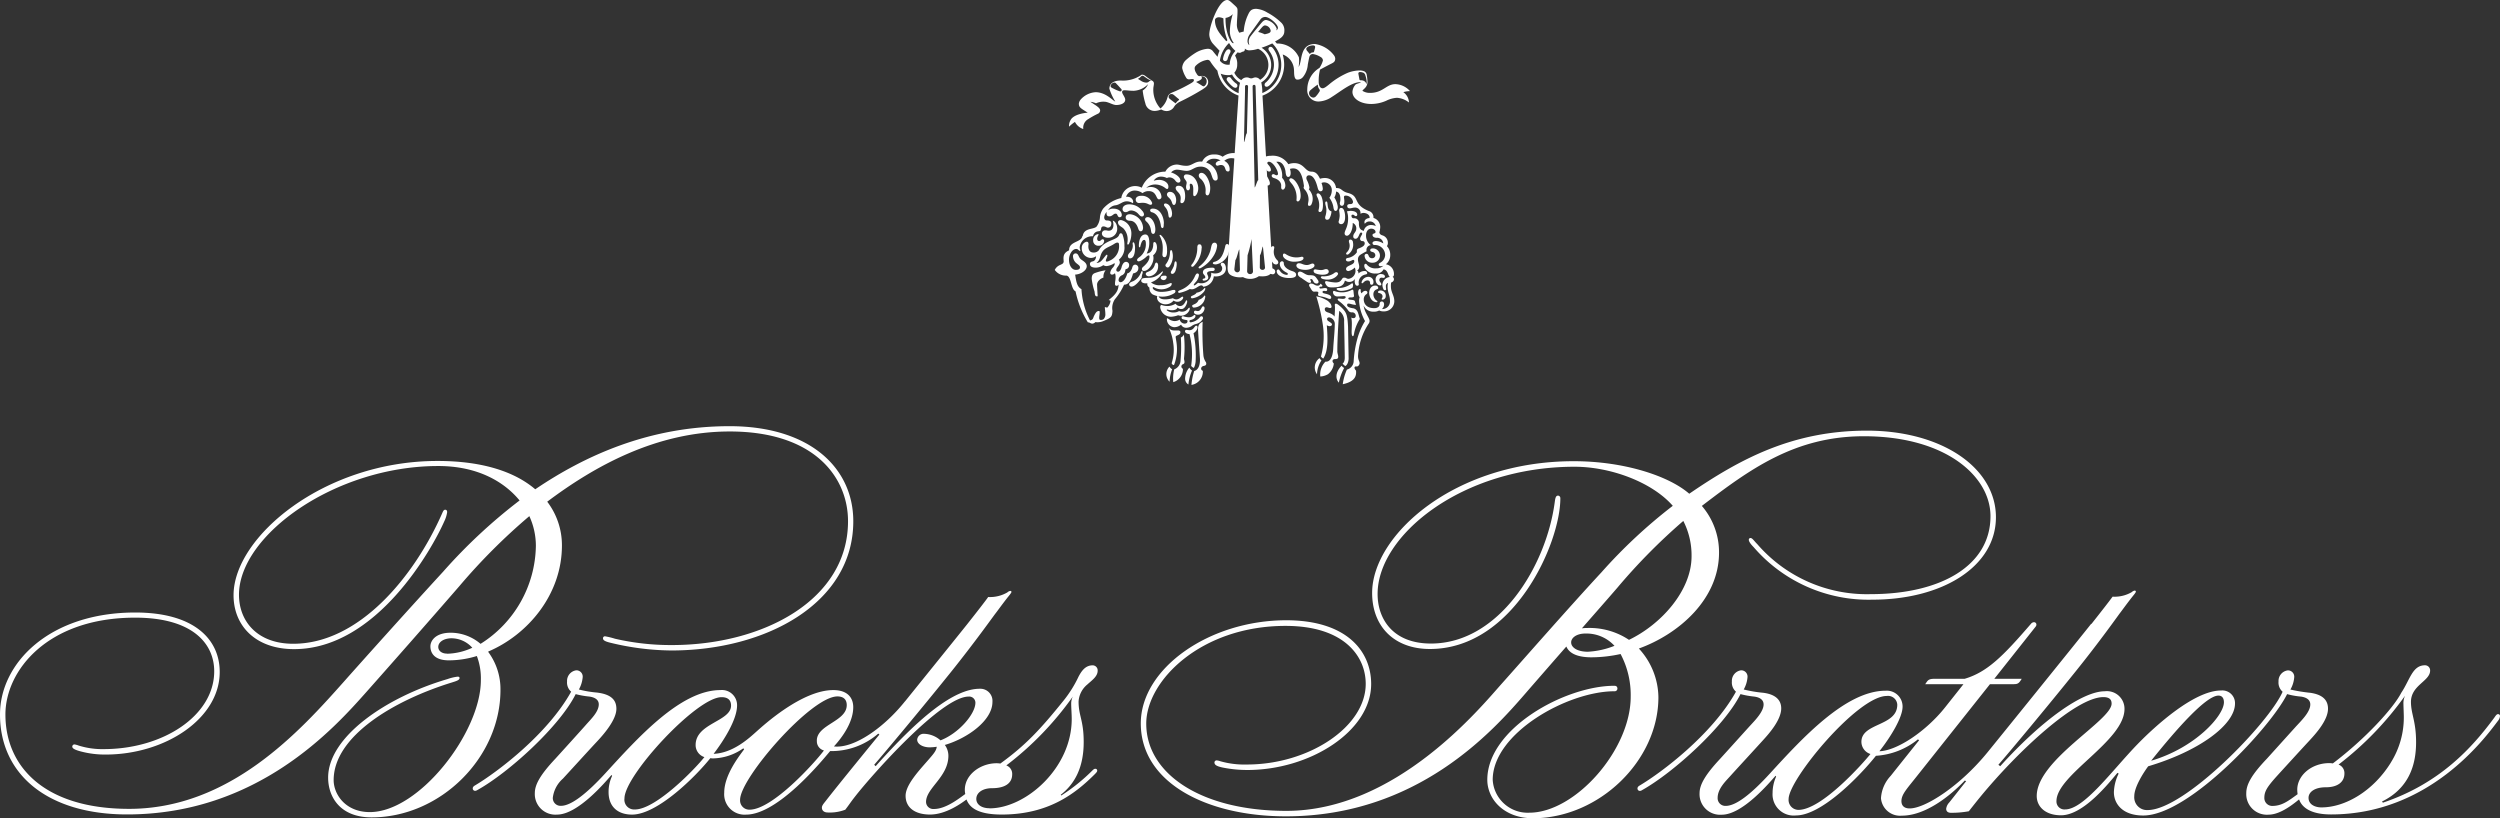 <svg id="メンズ_MEN___Brooks_Brothers_Japan_ブルックス_ブラザーズ_ジャパン_-10" data-name="メンズ (MEN) _ Brooks Brothers Japan (ブルックス ブラザーズ ジャパン)-10" xmlns="http://www.w3.org/2000/svg" width="379.561" height="124.229" viewBox="0 0 379.561 124.229">
  <rect x="0" y="0" width="379.561" height="124.229" fill="#333333" stroke="none"/>
  <path id="パス_9" data-name="パス 9" d="M123.779,5.2a5.076,5.076,0,0,0-1-.357c.5-.6.756-.992,1.049-.992a.956.956,0,0,1,.857.8C124.681,4.954,124.467,5.044,123.779,5.2Zm6.731,8.887a.612.612,0,0,1,.226-.413,9.578,9.578,0,0,1,1.116-.847,1.011,1.011,0,0,0,.135.58c.034.067.159.2.159.3a.377.377,0,0,1-.1.256,3.95,3.95,0,0,1-.507.669.539.539,0,0,1-.383.178.681.681,0,0,1-.643-.736m7.713-3.145a1.175,1.175,0,0,1,.407.067.525.525,0,0,1,.416.413,3.829,3.829,0,0,1,.216,1.026.943.943,0,0,1-.057.368c.022-.134-.159-.624-.835-.624-.057,0-.191.011-.214-.134-.035-.212-.147-.747-.159-.881A.21.21,0,0,1,138.223,10.931ZM130.634,8.2c-.079-.078-.383-.446-.45-.524a.441.441,0,0,1-.091-.268c0-.279.542-.524,1.026-.524.248,0,.316.134.316.245a.874.874,0,0,1-.033.2c-.034.134-.079.323-.114.435-.045.156-.1.19-.2.19a.483.483,0,0,0-.452.256M109.976,14.4c.136.111.53.457.676.569.057.045.124.089.124.167,0,.056-.067.078-.09.1a1.913,1.913,0,0,0-.428.457c-.2-.145-.768-.58-.9-.7a.4.4,0,0,1-.169-.323.424.424,0,0,1,.44-.4.478.478,0,0,1,.338.134M121.432,6.85a.837.837,0,0,1-.259-.7,1.729,1.729,0,0,1,.338-.948c.519-.736,1.422-1.985,1.578-2.2a.9.9,0,0,1,.778-.435c.654,0,1.917,1.126,1.917,1.639,0,.2-.09.3-.293.4a.374.374,0,0,0,.1-.29A2.121,2.121,0,0,0,124,3.025c-.328,0-.531.223-.825.569-.122.145-1.318,1.595-1.509,1.862a1.4,1.4,0,0,0-.316.825,2.142,2.142,0,0,0,.09.524c0,.011-.012.033-.022.033m-2.481-4.728a9.613,9.613,0,0,0-.452,2.71,3.105,3.105,0,0,0,.576,1.673c0,.056-.057.056-.091.056-.224,0-1.183-1.338-1.139-3.836a1.889,1.889,0,0,0,1.116-.6m-17.14,11.753a6.472,6.472,0,0,1-1.037-.446c-.214-.1-.395-.178-.395-.39a.674.674,0,0,1,.564-.5c.226,0,.3.167.44.3s.541.6.6.647a.436.436,0,0,1,.09.156.221.221,0,0,1-.248.234m12.427-2.3a.763.763,0,0,1,.721.814.865.865,0,0,1-.328.658.175.175,0,0,1-.147.056.631.631,0,0,1-.3-.145c-.259-.167-.721-.446-.835-.513.271-.123.88-.312.88-.624a.261.261,0,0,0-.147-.234h.159m-9.067-.089a.517.517,0,0,1,.338.145c.147.1.43.3.564.379a2.161,2.161,0,0,0,.507.2.587.587,0,0,0-.383.156.573.573,0,0,1-.405.167,1.611,1.611,0,0,1-.847-.3c-.122-.078-.338-.212-.438-.279.428-.178.473-.457.664-.457M123.44,40.96a.374.374,0,0,1-.407-.379l.024-1.829c.236-.323.338-1.293.45-1.327l.316,3.145A.346.346,0,0,1,123.44,40.96Zm15.19-27.219c.135-.234.754-.5.754-1.338a6.512,6.512,0,0,0-.112-1,.7.7,0,0,0-.417-.6,1.912,1.912,0,0,0-.766-.112,5.334,5.334,0,0,0-1.658.335,11.614,11.614,0,0,0-2.9,1.8c-.293.234-.688.569-.947.569-.474,0-.609-.546-.609-1.026a6.909,6.909,0,0,1,.2-1.806s.98-.535,1.78-.937c.305-.156.531-.3.531-.736A.92.92,0,0,0,134.3,8.4a4.442,4.442,0,0,0-2.886-1.728c-2.4,0-1.894,2.687-2.491,3.479a4.881,4.881,0,0,0,.045-1.45,3.562,3.562,0,0,0-3.35-2.1c-.1-.123-.2-.234-.271-.312.666-.368,1.411-.736,1.411-1.55a1.615,1.615,0,0,0-.417-1.26A9.329,9.329,0,0,0,124.174,1.9a3.773,3.773,0,0,0-1.68-.569c-.9,0-1.049.479-1.387,1.215a7.477,7.477,0,0,0-.519,2.241,5.975,5.975,0,0,0-.666.178,2.2,2.2,0,0,1-.361-1.427c0-.491.091-1.171.091-1.818,0-.5,0-.524-.542-1.015-.519-.468-.745-.714-1.026-.714-1.342,0-2.786,4.159-2.717,5.33a2.313,2.313,0,0,0,.676,1.438c.067.089.587.613.88.948a3.98,3.98,0,0,0-.305.914c-.055-.067-.248-.29-.654-.792a.978.978,0,0,0-.935-.424A4.3,4.3,0,0,0,113.3,8a11.142,11.142,0,0,0-1.465,1.093,1.727,1.727,0,0,0-.587,1.227,4.621,4.621,0,0,0,.587,1.438.479.479,0,0,0,.473.279c.147,0,.305-.045.474-.045.135,0,.248.033.248.167,0,.178-.136.3-.554.535a22.656,22.656,0,0,1-2.255,1.137c-.519.223-1.037.357-1.2.926a3.287,3.287,0,0,1-1.071,1.706,4.233,4.233,0,0,1-1.082-3.033c0-.212.09-.524.09-.758a.433.433,0,0,0-.226-.4,12.232,12.232,0,0,1-1.1-.769.9.9,0,0,0-.44-.178.287.287,0,0,0-.226.1,4.87,4.87,0,0,1-3.045.792c-1.049,0-1.725.424-1.725,1.238a8.261,8.261,0,0,0,.9,1.963c-.462-.223-1.488-1.427-2.988-1.427a3.28,3.28,0,0,0-2.289,1.137,1.219,1.219,0,0,0-.259.6c0,.613.383.747,1.353,1.372-.733.056-2.086.312-2.549,1.026a1.777,1.777,0,0,0-.293,1.1,6.125,6.125,0,0,1,.9-.725,2.162,2.162,0,0,0,1.263,1.081,1.5,1.5,0,0,1,.767-1.516,13.135,13.135,0,0,1,1.421-.792.561.561,0,0,0,.372-.5c0-.323-.338-.535-.53-.691-.124-.089-.958-.636-.958-.636a2.619,2.619,0,0,1,.857.234,2.561,2.561,0,0,1,1.274-.245c.575,0,1.263.5,1.8.5.665,0,1.364-.256,1.364-.8,0-.4-.474-.87-.474-1.171,0-.234.2-.268.372-.268.429,0,.7.078,1.421.078a3.216,3.216,0,0,0,2.154-1.015,2.04,2.04,0,0,1-.823.97,11.212,11.212,0,0,0,.405,1.951,1.43,1.43,0,0,0,1.511,1.149,2.672,2.672,0,0,0,.9-.223,1.6,1.6,0,0,0,.778.245,1.319,1.319,0,0,0,1.106-.535,2.147,2.147,0,0,1,.913-.859,36.742,36.742,0,0,0,3.44-1.873c.371-.245.89-.535.89-1.1a.913.913,0,0,0-.913-.97c-.124,0-.305.033-.407.033-.259,0-.393-.3-.473-.435a1.423,1.423,0,0,1-.26-.747.6.6,0,0,1,.171-.4,3.169,3.169,0,0,1,1.8-.892.524.524,0,0,1,.44.312A10.635,10.635,0,0,0,116.6,10.73a4.89,4.89,0,0,0,3.2,3.769c-.171,2.52-.509,7.594-.813,12.366-.338,5.352-.845,13.426-.845,13.76,0,.847.271,1.037.676,1.238a3.09,3.09,0,0,0,1.658.2,2.327,2.327,0,0,0,2.424-.145,3.488,3.488,0,0,0,1.049-.011c.542-.111,1.059-.368.982-1.416-.012-.245-.43-7.426-.43-7.426-.361-6.378-.833-14.808-1.059-18.555a5.033,5.033,0,0,0,3.292-4.728,5.708,5.708,0,0,0-.224-1.517,2.581,2.581,0,0,1,1.713,2.331c.045.323-.067,1.394.452,1.483a1.088,1.088,0,0,0,.98-.479,3.392,3.392,0,0,0,.666-1.8c.057-.312.159-.825.214-1.07s.181-.535.554-.535a3.1,3.1,0,0,1,1.171.446.653.653,0,0,1,.362.513,3.706,3.706,0,0,1-.531,1.149,3.829,3.829,0,0,0-1.849,3.256,1.683,1.683,0,0,0,1.8,1.84,3.813,3.813,0,0,0,1.929-.691c1.206-.747,3-2.23,4.218-2.23.09,0,.169,0,.169.033s-.079.056-.159.078a3.9,3.9,0,0,0-.6.212,1.827,1.827,0,0,0-.5,1.137c0,1.037,1.218,1.84,2.864,1.84a5.731,5.731,0,0,0,2.267-.491,4.167,4.167,0,0,1,1.623-.446,3.22,3.22,0,0,1,1.827.714,2.008,2.008,0,0,0-.856-1.572,3.549,3.549,0,0,1,1.014-.156,3.057,3.057,0,0,0-2.222-1.059c-1.375,0-1.882,1.327-3.833,1.327a2.042,2.042,0,0,1-1.161-.312M122.255,28.427l-.316-15.31a.232.232,0,0,1,.238-.245c.147,0,.2.1.214.279l.405,14.184c-.157.056-.417,1.093-.542,1.115m-1.183-8.218c-.169.045-.316,1.327-.44,1.327v-.178l.159-7.56v-.714a.228.228,0,0,1,.248-.212.219.219,0,0,1,.214.234l-.181,7.114ZM122,41.161a.415.415,0,0,1-.417.446.437.437,0,0,1-.473-.457l.067-2.409a16.288,16.288,0,0,0,.6-2.464Zm-1.984-.268a.41.41,0,0,1-.417.446.476.476,0,0,1-.43-.48l.159-1.383c.236-.256.474-1.583.6-1.606Zm-1.894-34.8c-.1.089-.136.123-.181.156-.868-1.015-1.715-1.873-1.715-3.189,0-.234.238-.446.6-.446a1.7,1.7,0,0,1,.688.178,9.229,9.229,0,0,0,.6,3.312m-.35,3.167a.321.321,0,0,1-.316-.323,3.087,3.087,0,0,1,.373-1.093c.1-.167.248-.379.474-.379a.3.3,0,0,1,.3.312.713.713,0,0,1-.124.335,3.644,3.644,0,0,0-.326.836.4.4,0,0,1-.373.312m1.534,4.048a.668.668,0,0,1-.373-.167,3.95,3.95,0,0,1-.9-.981.354.354,0,0,1-.033-.156.336.336,0,0,1,.348-.323.374.374,0,0,1,.316.178,3.213,3.213,0,0,0,.778.8.354.354,0,0,1,.191.323.314.314,0,0,1-.326.335m4.77-.167a.289.289,0,0,1-.316-.29.43.43,0,0,1,.214-.379,3.589,3.589,0,0,0,1.206-2.71,3.444,3.444,0,0,0-.562-1.829c-.069-.123-.271-.346-.271-.524a.309.309,0,0,1,.338-.323c.2,0,.3.156.428.323a4.089,4.089,0,0,1,.768,2.353,4.225,4.225,0,0,1-1.071,2.855c-.035.045-.43.524-.723.524m-.676.959a6.393,6.393,0,0,0-.157-1.617A3.076,3.076,0,0,0,123.3,7.24a13.338,13.338,0,0,0,1.625-.658,4.487,4.487,0,0,1,1.365,3.245A4.614,4.614,0,0,1,123.406,14.12Zm-3.191-1.963a2.485,2.485,0,0,1-1.059-1.126,1.75,1.75,0,0,0,.44-1.215,2.3,2.3,0,0,0-.328-1.372,2.951,2.951,0,0,1,.407-.513.527.527,0,0,0,.642-.067c.226-.033.485-.078.44-.5a.974.974,0,0,0,.768.268,4.554,4.554,0,0,0,1.24-.234,2.716,2.716,0,0,1,1.566,2.464,2.642,2.642,0,0,1-1.263,2.252.869.869,0,0,0-.688-.368c-.293,0-.416.145-.654.145-.281,0-.338-.145-.664-.145a1.022,1.022,0,0,0-.847.424m-1.917.97a4.691,4.691,0,0,1-1.206-1.963,2.921,2.921,0,0,0,1.2.223,1.244,1.244,0,0,0,.518-.1,3.282,3.282,0,0,0,1.218,1.26,6.092,6.092,0,0,0-.214,1.583,4.44,4.44,0,0,1-1.5-.992m.055-6.624a4.913,4.913,0,0,0,.959,1.2,3.091,3.091,0,0,0-.868,2.074,1.515,1.515,0,0,1-1.489-.6,4.6,4.6,0,0,1,1.387-2.676" transform="translate(68.235 0.008)" fill="#fff"/>
  <path id="パス_10" data-name="パス 10" d="M110.639,46.271a1,1,0,0,1-.405-.4,1.612,1.612,0,0,0,.012,2.3A5.738,5.738,0,0,1,110.639,46.271Zm3.012.19a1.17,1.17,0,0,1-.4-.435,2.591,2.591,0,0,0-.643,1.639,1.017,1.017,0,0,0,.5.926,6.733,6.733,0,0,1,.552-2.13m-13.125-15.21a8.076,8.076,0,0,0-1.691.446c-.383.178-.417.513-.417.87a10.411,10.411,0,0,0,.429,1.907c.056.424.045.825.474.714-.034-.647-.068-1.182-.09-1.728-.023-.569.609-1,.97-1.1A1.539,1.539,0,0,1,100.537,31.251Zm11.716,14.273c.112-.056.236-.089.259-.29.024-.245-.09-.4-.067-.647a17.178,17.178,0,0,0-.022-3.579.864.864,0,0,1-.462.446,22.816,22.816,0,0,1-.045,3.468,1.5,1.5,0,0,1-.959,1.372,5.7,5.7,0,0,0-.147,1.94,2.062,2.062,0,0,0,1.466-2.03.376.376,0,0,1-.01-.691m-1.083-4.148c-.022-.112.057-.145.305-.257s.405-.2.405-.491c0-.134-.159-.234-.361-.234-.643,0-1.039.089-1.409-.4a7.228,7.228,0,0,1,.676,2.286,6.569,6.569,0,0,1-.236,3.089c.055.2.326.379.383.223a6.873,6.873,0,0,0,.338-3.479c-.067-.413-.09-.535-.112-.725M114.2,45.1a16.6,16.6,0,0,0-.328-4.349c-.2,0-.485.078-.664-.056a12.263,12.263,0,0,1,.316,5.063.8.8,0,0,0,.417.312,2.71,2.71,0,0,0,.259-.959m-9.495-12.2c-.316.123-.6.223-.6.513a.354.354,0,0,0,.383.3c.519,0,1.252-.914,1.534-1.349a1.689,1.689,0,0,1,.124-.647c.057-.223,0-.357-.079-.357s-.124.067-.169.212a2.371,2.371,0,0,1-1.184,1.327m-5.289-7.159a.887.887,0,0,0-.778.97.769.769,0,0,0,.846.8.8.8,0,0,0,.823-.7c0-.156-.079-.279-.214-.279-.248,0-.293.268-.541.268-.372,0-.361-.468-.18-.78.113-.19.09-.279.034-.279m14.57,20.8a9.2,9.2,0,0,0-.417,2.1,2.027,2.027,0,0,0,1.725-2.141c-.383-.123-.338-.669.169-.747.373-.056.4-.3.316-.535a2.239,2.239,0,0,1-.4-1.1,44.07,44.07,0,0,1-.112-5.062c-.552.256-.745.58-.688,1.427,0,0,.079,1.293.271,4.048.067.78-.09,1.8-.868,2.007M112.242,35.6c.147-.178.055-.435-.124-.323-.305.179-.723.647-1.365.212-.7.189-1.839.357-2.143-.223-.057-.112-.26-.1-.271,0a.956.956,0,0,0,.361.825,1.555,1.555,0,0,0,2.155-.245.991.991,0,0,0,1.4-.257m-1.534-1.36a5.082,5.082,0,0,1-1.77.3c-.688,0-1.263-.346-1.263-.613a.11.11,0,0,1,.09-.112.463.463,0,0,1,.181.078,2.229,2.229,0,0,0,1.071.256,2.26,2.26,0,0,0,1.094-.29c.371-.167.45-.39.45-.546a.114.114,0,0,0-.1-.123,4.383,4.383,0,0,0-.5.167,3.043,3.043,0,0,1-1.128.167A1.934,1.934,0,0,1,107.325,33a.419.419,0,0,0-.191-.056c-.147,0-.271.112-.271.457,0,.223.271.457.326.491a1.138,1.138,0,0,0,.474,1.015,3.384,3.384,0,0,0,3.338-.2c.214-.167.224-.6-.271-.446m-1.839,2.9A1.635,1.635,0,0,0,110.55,38.3a3.623,3.623,0,0,0,.992-.223,1.388,1.388,0,0,0,1.725-.792c.035-.078.091-.357-.022-.357-.045,0-.112.045-.224.19a1.13,1.13,0,0,1-1.332.323,1.461,1.461,0,0,1-.788.212,1.56,1.56,0,0,1-1.039-.3c-.124-.1.012-.178.124-.134.238.1,1.263.257,1.478-.323a.743.743,0,0,0,.619.234c.428,0,.733-.6.823-.992.022-.134.035-.323-.079-.323-.078,0-.1.056-.122.111-.181.368-.44.769-.9.758a.869.869,0,0,1-.654-.357,2.39,2.39,0,0,1-2.053.212C108.892,36.447,108.735,36.726,108.892,37.161Zm6.393,1.505c.147-.346-.179-.6-.416-.312a2.127,2.127,0,0,1-1.444.8c-.09,0-.159-.111-.159-.178a.182.182,0,0,1,.124-.167c.554-.1.79-.39.79-.613,0-.179-.136-.167-.136-.167-.169,0-.247.357-.913.357a2.849,2.849,0,0,1-.823-.167.209.209,0,0,0-.236.19c0,.156.067.223.122.245a2.733,2.733,0,0,0,.666.156.157.157,0,0,1,.112.167c0,.279-.214.368-.462.368a.79.79,0,0,1-.721-.613,1.409,1.409,0,0,1-.88.223,1.75,1.75,0,0,1-.88-.368c-.147-.089-.191-.022-.191.1a1.217,1.217,0,0,0,1.071,1.2,1.552,1.552,0,0,0,1.083-.39.838.838,0,0,0,.823.48,1.521,1.521,0,0,0,.744-.234,1.814,1.814,0,0,1,.678-.335,1.583,1.583,0,0,0,1.037-.736m-.959.992c-.293-.011-.361.68-1.049.68-.169,0-.348-.045-.45-.045a.206.206,0,0,0-.226.223c0,.167.226.412.756.412.982,0,1.422-1.249.959-1.271m1.026-2.944c-.238,0-.283.747-.835.725a2.892,2.892,0,0,1-.316-.067.218.218,0,0,0-.226.223c-.01.178.169.39.6.39C115.489,38,115.827,36.726,115.332,36.726ZM101.619,23.713c.18.524.2,1.494-.564,1.528-.248.011-.338-.067-.541-.056a.483.483,0,0,0-.541.457c0,.446.417.669.925.669a1.355,1.355,0,0,0,1.4-1.405c0-.357-.158-1.037-.676-1.2m7.509,8a.586.586,0,0,0,.1-.245c0-.033-.01-.045-.045-.045s-.079.033-.169.123c-1.173,1.115-1.951.758-2.717.914a.36.36,0,0,0-.35.424c.012.234.407.457,1.116.312A3.187,3.187,0,0,0,109.128,31.7Zm-4.645-3.468c-.124.223-.564.5-.564.836,0,.223.113.368.316.368.541,0,.767-.669.767-1.639,0-.178-.056-.8-.248-.8s-.09.335-.09.457A1.573,1.573,0,0,1,104.483,28.229Zm6.168.156c-.057-.156-.124-.223-.191-.212s-.136.145-.159.368a2.9,2.9,0,0,1-.619,1.773c-.26.29.293.769.564.312a2.583,2.583,0,0,0,.393-2.241m-.856,4.014a.777.777,0,0,0,.022-.145c0-.089-.079-.2-.283-.2-.1,0-.248.011-.248.011-.179.022-.371.078-.383.335,0,.167.169.245.283.3a.64.64,0,0,0,.2.033A.454.454,0,0,0,109.784,32.4Zm-5.7-5.185a3.559,3.559,0,0,0,.361-1.505,2.108,2.108,0,0,0-.259-1.082,1.935,1.935,0,0,0-1.319-1.015c-.282,0-.451.167-.451.335,0,.535.541.647.857.981a2.433,2.433,0,0,1,.609,1.706c0,.212-.056.468-.056.591a.106.106,0,0,0,.113.111c.068,0,.124-.089.135-.111m3.868-.268c-.135,0-.179.123-.179.435-.024.58-.293,1.282-1,1.3a3.39,3.39,0,0,0,.4-1.472c.022-.792-.114-1.416-.6-1.416-.7,0-.982.847-.982,1.717,0,.167.057.234.114.234s.09-.056.112-.156c.147-.636.328-.97.587-.97.214,0,.248.335.248.5a2.428,2.428,0,0,1-.914,2.074c-.112.078-.416.279-.416.468a.206.206,0,0,0,.224.212c.385,0,1.061-.58,1.061-.58.236-.234.383-.323.485-.323.079,0,.112.078.112.19,0,.368-.157.847-.913,1.505-.147.134-.238.212-.238.39s.124.279.317.279c.687,0,1.442-1.082,1.442-1.974a1.475,1.475,0,0,0-.057-.4,1.486,1.486,0,0,0,.587-1.171c0-.524-.191-.847-.371-.847m.552,3.613c0-.3-.112-.491-.281-.491-.1,0-.2.156-.26.424a1.556,1.556,0,0,1-.868.914c-.236.111-.474.145-.474.39,0,.2.238.357.474.357a1.5,1.5,0,0,0,1.4-1.595m5.841,4.081c-.135.268-.664.457-.721.491-.1.056-.147.123-.147.178a.194.194,0,0,0,.169.19,2.813,2.813,0,0,0,1.68-.859,1.242,1.242,0,0,0,.328-.513c.045-.178-.022-.245-.114-.189A1.816,1.816,0,0,1,114.338,34.652Zm.316,1.093a1.112,1.112,0,0,1-.54.6s-.238.111-.35.167c-.2.089-.045.4.135.4a1.81,1.81,0,0,0,1.568-.981,2.166,2.166,0,0,0,.191-.647c0-.178-.057-.245-.147-.178a1.449,1.449,0,0,1-.857.624m-.53-1.728c.5-.268.97-.725,1.23-.257a1.775,1.775,0,0,0,1.6-1.583c.112.011.214.022.316.022.788,0,1.522-.435,1.522-1.2,0-.613-.3-.881-.53-.881a.247.247,0,0,0-.259.256.6.6,0,0,0,.112.245.589.589,0,0,1,.112.335c0,.513-.45.792-1.082.792a1.562,1.562,0,0,1-.587-.112,1.409,1.409,0,0,1-.574,1.3,1.507,1.507,0,0,1-1.332.245c-.09-.045-.179.056-.247.111,0,0-.417.379-.485.245s.269-.435.438-.658a2.028,2.028,0,0,0,.328-.792c.035-.189-.022-.3-.169-.335-.181-.033-.271.1-.405.357a3.908,3.908,0,0,1-2.244,2.163c-.159.067-.305.112-.328.245s.114.19.2.179a5.367,5.367,0,0,0,1.578-.591.936.936,0,0,0,.8-.1m-8.255-8.664c.226,0,.35-.223.35-.558a2.2,2.2,0,0,0-1.973-2.029c-.508,0-.665.223-.665.491,0,.39.361.5.654.5.7,0,1.072.636,1.241,1.171.078.234.179.424.383.424M97,26.043c-.135,1.026-2.007.747-2.007,2.175-.9.412-.891.959-.823,1.673-.023.323-.169.379-.553.558a1.533,1.533,0,0,0-.8.747,2.056,2.056,0,0,0,1.759.859c.789.078.643,2.029,1.4,2.4a14.612,14.612,0,0,0,1.861,4.695c.372.022.361.2.733.2a.7.7,0,0,0,.406-.234,2.258,2.258,0,0,0,1.24-.167c1.2-.491,1.3-.636,1.364-1.539a2.378,2.378,0,0,1,.372-1.773,9.212,9.212,0,0,0,1.387-2.2c.756,0,1.083-.714,1.364-1.706.474-.089.8-.346.8-.781a.5.5,0,0,0-.44-.558c-.293,0-.417.2-.485.457-.09.357-.395.836-.744.859-.293,1.082-.8,1.338-.97,1.349a.311.311,0,0,1-.361-.323.835.835,0,0,1,.564-.747c.6-.335.372-.9.553-.914a.57.57,0,0,0,.485-.569.47.47,0,0,0-.462-.535c-.53,0-.7.881-.7.892-.146.435-.338.6-.5.6-.214,0-.282-.111-.282-.279,0-.357.53-.691.53-1.137a.7.7,0,0,0-.146-.4,2.354,2.354,0,0,0,.846-2.063,4.592,4.592,0,0,0-.282-1.739.3.3,0,0,0-.248-.212c-.2,0-.237.178-.3.312-.35.792-2.176.68-3.022,2.219l.338.58c.429-.926,1.083-.926,1.973-1.505.507-.335.722-.2.722.123a2.377,2.377,0,0,1-1.477,2.453c-.192.1-.744.323-.428-.346.056-.111.248-.58.056-.58-.124,0-.259.268-.3.279-.519.7-.767.97-1.285.97.553-.4.507-.87.744-1.394l-.338-.58a.972.972,0,0,1-.846.39c-.992,0-.756-1.216-.756-1.216,0-.134.023-.424-.293-.424a.941.941,0,0,0-.733.992,1.423,1.423,0,0,0,1.376,1.472,1.327,1.327,0,0,0,.8-.268c-.022.368-.169.725-.519.792-.282.045-.417.2-.417.368,0,.29.147.58.913.58a2,2,0,0,0,1.116-.379.971.971,0,0,0,.5.145,2.62,2.62,0,0,0,1.2-.457c.09.212-.045.4-.2.636a1.447,1.447,0,0,0-.451.825c0,.067,0,.29.3.29a.6.6,0,0,0,.417-.223,1.5,1.5,0,0,1,.1.558c0,.6-.09.6-.09,1.126a.23.23,0,0,0,.225.234c.214,0,.248-.123.316-.19,0,1.1-.688,1.695-1.5,2.353l.282.089a1.76,1.76,0,0,1-.507,1.07,2.119,2.119,0,0,0-.361-.089c0,.234.079.7.079,1.026a1.039,1.039,0,0,1-.271.814c-.158.056-.135.111-.417.111-.124,0-.248-.011-.248-.346s.192-1.015-.022-1.015c-.338,0-.508.234-.767.769-.135.279-.113.569-.6.669a11.633,11.633,0,0,1-1.3-4.75c-.643-.357-.778-.992-.958-2.208.913-.056,1.759-.647,1.759-1.271,0-.558-.631-.836-.891-1.059-.406-.346-.327-.892-.823-.892a.406.406,0,0,0-.372.457,1.434,1.434,0,0,0,.451.981c.282.245.609.412.609.669,0,.323-.293.4-.643.4-.519,0-1.026-.58-1.026-1.561,0-.758.485-1.617,1.094-1.617.338,0,.361.29.575.29.1,0,.056-.123.056-.123a1,1,0,0,1-.1-.446,1.922,1.922,0,0,1,2.03-1.65.856.856,0,0,1,.744-.747c.237-.045.428.011.474-.379.034-.3.2-.368.35-.368.35,0,.485.19.677.19.3,0,.53-.2.53-.647,0-.245-.124-.446-.688-.446-.361,0-.395-.379-.395-.468a1.241,1.241,0,0,1,.383-.825s-.18.669.383.669c.485,0,.62-.413.97-.413s.214.547.632.547a.312.312,0,0,0,.3-.335c0-.368-.293-.97-1.263-.97a1.323,1.323,0,0,0-.812.245,1.468,1.468,0,0,1,1.15-.758c.654-.1,1.026-.6,1.68-.6a1.68,1.68,0,0,1,.925.29c.192-.3-.135-1.082-1.026-.97a1.357,1.357,0,0,1,1.4-.948,1.96,1.96,0,0,1,1.094.39,1.477,1.477,0,0,1,.935-.312c1.24,0,1.094,1.249,1.556,1.249a.37.37,0,0,0,.385-.379,1.6,1.6,0,0,0-1.613-1.494,2.023,2.023,0,0,0-.711.134,2.094,2.094,0,0,1,1.489-.513,2.519,2.519,0,0,1,1.466.58.424.424,0,0,0,.224.1c.147,0,.2-.156.2-.357,0-.624-.733-1.026-1.409-1.026a2.875,2.875,0,0,0-.823.134,1.292,1.292,0,0,1,1.206-.624,1.965,1.965,0,0,1,.8.212.833.833,0,0,1,.417-.1,1.152,1.152,0,0,1,.88.524c.045.056.214.268.417.268a.3.3,0,0,0,.338-.3c0-.58-.868-1.093-1.422-1.238a1.237,1.237,0,0,1,.835-.424c.45-.011,1.049.179,1.534.179.778,0,1.173-.636,2.053-.636a1.622,1.622,0,0,1,1.68,1.171c.169.424.236.937.631.937.191,0,.348-.112.348-.4a2.505,2.505,0,0,0-1.748-2.33,1.382,1.382,0,0,1,1.208-.58,1.786,1.786,0,0,1,.98.268c-.45.045-.744.29-.744.513a.273.273,0,0,0,.4.245,1.372,1.372,0,0,1,.383-.078c.857,0,.5.981,1.071.981a.229.229,0,0,0,.259-.234,1.363,1.363,0,0,0-.813-1.371,1.652,1.652,0,0,1,1.1-.413,2.612,2.612,0,0,1,.687.112v-.859a2.69,2.69,0,0,0-2.029.535,2.036,2.036,0,0,0-1.275-.346,1.886,1.886,0,0,0-1.837,1.082c-.057,0-.193-.011-.248-.011-.9,0-1.332.647-2.12.647s-1.049-.19-1.5-.19a2.011,2.011,0,0,0-1.727,1.082h-.236a3.84,3.84,0,0,0-3.338,2.431,2.212,2.212,0,0,0-.924-.245,2.134,2.134,0,0,0-2.188,1.818,5.157,5.157,0,0,0-2.751,1.606,2.76,2.76,0,0,0-.485,1.249,2.659,2.659,0,0,1-.519,1.483c-.5.479-1.928.145-2.109,1.472m12.81,2.219a3.017,3.017,0,0,0-.937-2.409.21.21,0,0,0-.09-.033.1.1,0,0,0-.112.112.272.272,0,0,0,.055.111,3.708,3.708,0,0,1,.43,1.94c0,.245-.022.491-.045.747-.024.223.045.5.326.479.316-.011.373-.491.383-.937m1.3,2.933a3.711,3.711,0,0,0,.159-.859c0-.29-.022-.5-.169-.5-.193,0-.171.4-.271.725a6.673,6.673,0,0,1-.43.825c-.055.156-.01.312.147.346.26.056.474-.257.564-.524m5.65.078a.25.25,0,0,0,.281-.234c0-.19-.157-.257-.348-.257-.723,0-1.444.134-1.444.714,0,.312.361.435.361.736,0,.134-.124.19-.236.212a.162.162,0,0,0-.169.167c0,.111.124.134.179.134.373,0,.678-.167.678-.468,0-.268-.181-.446-.181-.636s.191-.357.868-.357m-10.44-8.6a1.036,1.036,0,0,0-.305-.569,2.44,2.44,0,0,0-2.041-.948c-.3.011-.913.167-.913.725a.434.434,0,0,0,.485.457c.395-.022.395-.257.868-.257a1.6,1.6,0,0,1,1.094.591c.079.067.248.323.473.323a.3.3,0,0,0,.328-.323m.587.424c-.236,0-.417.112-.417.346a.451.451,0,0,0,.147.279,2.119,2.119,0,0,1,.744,1.372c.035.2.047.546.35.546.236,0,.316-.334.316-.68C108.069,24,107.494,23.178,106.93,23.178Zm8.186,4.683c0-.178-.022-.558-.338-.558-.214,0-.348.134-.338.58a4.268,4.268,0,0,1-.688,2.3c-.122.156-.236.257-.236.39a.145.145,0,0,0,.159.145.355.355,0,0,0,.236-.123A4.107,4.107,0,0,0,115.116,27.861Zm-5.75-3.713c0-.948-.519-2.264-1.67-2.264-.271,0-.416.112-.416.257a.315.315,0,0,0,.236.29c.744.167,1.161.9,1.353,1.806.045.2.035.6.293.6C109.344,24.839,109.366,24.527,109.366,24.148Zm7.7,2.91c-.473,0-.473.558-.642,1.2a4.762,4.762,0,0,1-1.6,2.342c-.1.078-.191.123-.191.234a.121.121,0,0,0,.136.123.5.5,0,0,0,.248-.078,5.2,5.2,0,0,0,1.882-1.806,3.627,3.627,0,0,0,.552-1.55C117.45,27.259,117.338,27.058,117.067,27.058Zm-9.483-6.033a1.653,1.653,0,0,0-1.725-1.081c-.452,0-.778.245-.767.557a.5.5,0,0,0,.5.535c.169,0,.293-.033.53-.033.768,0,.892.3,1.24.3.169,0,.226-.134.226-.268m9.212,9.132c0,.156.238.19.485.19a2.482,2.482,0,0,0,2.008-2.487c0-.479-.112-.6-.328-.6-.191,0-.247.156-.271.279-.247,1.059-.552,2.052-1.544,2.386-.09.022-.35.067-.35.223m-6.19-7.438a2.241,2.241,0,0,0-.328-1.171.878.878,0,0,0-.654-.446c-.157,0-.248.078-.248.2,0,.268.35.413.531.926.214.569.09,1.026.361,1.026.214,0,.326-.257.326-.524m.631-2.141c0-.424-.214-1.249-.947-1.249a.419.419,0,0,0-.45.368c0,.39.348.468.6.881.214.357.181.736.474.736.248,0,.326-.446.326-.747m1.365-.546c0-.636-.135-1.617-1.014-1.617-.236,0-.428.123-.428.323,0,.569.766.68.766,1.583,0,.212-.045.368-.045.524a.2.2,0,0,0,.2.212c.338,0,.518-.457.518-1.037M114.6,18.8c0-.781-.519-2.108-1.794-2.108a.363.363,0,0,0-.393.357c0,.312.428.591.428.9,0,.212-.09.379-.09.636,0,.379.147.535.3.524.214,0,.293-.223.293-.435a2.367,2.367,0,0,0-.033-.323c-.024-.145.045-.245.135-.245.316,0,.405.435.4.848,0,.145-.012.58-.012.636,0,.245.022.413.2.4C114.26,19.977,114.6,19.465,114.6,18.8Zm1.4,1.082c.248,0,.417-.491.417-1.115,0-.981-.654-2.308-1.32-2.308a.39.39,0,0,0-.417.39c0,.29.171.424.385.6a2.388,2.388,0,0,1,.642,1.918c0,.268.022.5.293.5m17.31,25.067a1.257,1.257,0,0,1-.293-.346,1.749,1.749,0,0,0-.383,2.453A3.969,3.969,0,0,1,133.306,44.933Zm3.438,1.137a.885.885,0,0,1-.371-.335c-1.016,1.015-.925,2.04-.43,2.576a8.212,8.212,0,0,1,.813-2.241m-2.369-10.091a4.97,4.97,0,0,0-1.872-.781,28.053,28.053,0,0,1,.992,4.293,11.577,11.577,0,0,1-.281,4.851,1.083,1.083,0,0,0,.35.312c.811-1.238.664-3.234.54-5.063a.882.882,0,0,0,.4.145c.4,0,.462-.3.293-.446-.226-.2-.44-.29-.542-.39-.169-.167-.169-.5.2-.5a1.02,1.02,0,0,1,.587.3,1.035,1.035,0,0,1,.271.814c-.022,1.249-.181,2.5-.236,3.646-.035.7-.238,2.052-1.185,1.963a2.768,2.768,0,0,0-.778,2.252,2.525,2.525,0,0,0,1.161-.346,2.322,2.322,0,0,0,.892-1.628c-.373-.368-.159-.68.2-.669.135,0,.361-.022.428-.156.147-.3-.136-.68-.09-1.148-.022-1.684.259-6.033.293-6.01a1.828,1.828,0,0,1,.731,1.639c.047,2.018.1,5.252.1,5.453,0,.747-.338.914-.338.914a4.088,4.088,0,0,0,.407.368c.247-.112.473-.48.518-1.1l-.09-4.906c-.09-1.706-.214-2.13-.982-2.877,0,0-.6-.591-.857-.591s-.147.279-.147.479a13.519,13.519,0,0,1-.067,1.494c-.214-.424-1.059-.658-1.059-.658-.293-.123-.417-.223-.417-.5a.263.263,0,0,1,.271-.268c.191,0,.248.078.485.111s.281-.134.271-.223a1.031,1.031,0,0,0-.452-.725M124.9,31.407a1.824,1.824,0,0,0,1.037.457.4.4,0,0,0,.35-.379c0-.4-.281-.48-.711-.624a3.748,3.748,0,0,1-.676-.3Zm9.878,3.959c0-.413-.721-.513-1.116-.624-.135-.045-.191-.1-.191-.223,0-.078.079-.145.236-.145.09,0,.159.033.236.033.147,0,.238-.056.238-.223s-.1-.234-.338-.234-.34.067-.688.067c-.2,0-.226-.279.022-.279.169,0,.271-.011.271-.156,0-.056-.136-.212-.293-.3a.423.423,0,0,1-.452.3c-.428,0-.552-.323-.992-.323a.259.259,0,0,0-.281.268c0,.134.147.312.236.468.112.2.281.5.507.5.283,0,.666-.078.666.178,0,.156-.226.435.259.524a4.781,4.781,0,0,1,1.116.3.943.943,0,0,0,.338.1.212.212,0,0,0,.238-.212m-4.568-3c.136.112.44.312.621.435.316.212.462.335.654.335.316,0,.248-.245.157-.357s-.055-.212.079-.212c.236,0,.238.2.35.346a.546.546,0,0,0,.507.335.291.291,0,0,0,.281-.234.64.64,0,0,0-.122-.323c-.44-.624-.486-.714-1.3-.714-.587,0-.97-.546-1.432-.546a.307.307,0,0,0-.293.312c0,.245.078.379.485.636m-3.6-2.665a1.792,1.792,0,0,1-.519-1.595c.01-.19.181-.546-.159-.546-.292,0-.405.468-.405.468a2.7,2.7,0,0,0-.079.613,2.225,2.225,0,0,0,.509,1.472.591.591,0,0,0,.45.223.336.336,0,0,0,.35-.29A.52.52,0,0,0,126.619,29.734Zm2.852,2.186c0-.412-.518-.513-.756-.6-.609-.234-1.116-.613-1.116-1.137a.278.278,0,0,0-.3-.3.385.385,0,0,0-.305.412c0,.691.688,1.149,1.071,1.327.114.056.147.134.147.178a.141.141,0,0,1-.147.145,1.3,1.3,0,0,1-1-.535c-.114-.134-.181-.29-.305-.29a.253.253,0,0,0-.236.268c0,.591.778,1.037,1.894,1.037.744,0,1.049-.178,1.049-.479m8.648,5.074c-.642-.1-.9-.257-.9-.491,0-.167.091-.223.181-.223.35,0,.53.167,1.173.2,0,0-.09-.245-.169-.535-.091-.357-1-.123-1-.413,0-.167.124-.178.383-.189.214,0,.507,0,.474-.268-.035-.212-.067-.569-.079-.68-.022-.134-.045-.223-.169-.223a.3.3,0,0,0-.159.067,3.172,3.172,0,0,1-2.548.134c-.147-.056-.316.033-.191.4a.647.647,0,0,0,.631.424c.452,0,.721-.045.992-.045.169,0,.26.056.26.145,0,.156-.136.268-.452.268-.067,0-.428-.045-.631-.045a.121.121,0,0,0-.135.123c0,.067.1.19.191.256a6.482,6.482,0,0,1,1.409,1.416.612.612,0,0,0,.564.3.518.518,0,0,1,.574.58.312.312,0,0,1-.338.29.462.462,0,0,1-.338-.1c.248.97-.112,2.576.191,2.821.191.145.236-.39.281-.58a6.2,6.2,0,0,1,.835-2.007c-.259-.8-.271-1.461-1.014-1.628m-4.126-5.943c-.26,0-.34.145-.8.145a6.271,6.271,0,0,1-.811-.111.245.245,0,0,0-.271.234.4.4,0,0,0,.236.357,2.808,2.808,0,0,0,1.208.223c.44,0,.856-.156.856-.468a.377.377,0,0,0-.405-.379m-1.76-.535a.287.287,0,0,0-.293-.312c-.236,0-.473.223-.868.223-.53,0-.778-.268-1.183-.268a.372.372,0,0,0-.407.323c0,.39.486.68,1.411.68.642,0,1.34-.334,1.34-.636m-1.668-1.16c0-.167-.191-.223-.361-.179a2.89,2.89,0,0,1-2.312-.4.577.577,0,0,0-.248-.1c-.147,0-.2.1-.2.279,0,.457.857.959,1.648.959.913,0,1.477-.2,1.477-.547m7.477,3.836a.376.376,0,0,0-.305.111,3.232,3.232,0,0,1-1.7.591c-.226,0-.45,0-.45.145s.326.29.664.29A3.59,3.59,0,0,0,138,33.916.849.849,0,0,0,138.053,33.236ZM124.014,14.971a2.815,2.815,0,0,1,.766.769c.169.268.328.558.643.513.293-.033.236-.379.09-.647s-.405-.479-.428-.624c-.022-.1.112-.212.224-.212.666,0,1.377,1.316,1.4,1.818a.212.212,0,0,1-.226.234c-.169,0-.326-.167-.473-.167a.247.247,0,0,0-.26.223c0,.19.124.312.407.39.687.212,1.025.647,1.037,1.1,0,.189-.067.636.259.636.2,0,.373-.3.373-.613a1.734,1.734,0,0,0-.5-1.182,2.843,2.843,0,0,0-.878-2.42c.957-.19,1.318.892,1.4,1.438.022.178.045.848.405.848.43,0,.452-.669.271-1.216a1.7,1.7,0,0,1,.5-.078c1.173,0,1.466,1.528,1.646,2.788.045.312.181.491.452.491a.36.36,0,0,0,.361-.39,3.806,3.806,0,0,0-.405-1.149c-.159-.368,0-.691.338-.691.778,0,1.127,1.2,1.285,1.773.079.3.157.647.462.647.226,0,.348-.145.348-.39a2.9,2.9,0,0,0-.2-.859.8.8,0,0,1,.361-.1,1.176,1.176,0,0,1,1.206,1.227,1.956,1.956,0,0,1-.371,1.115,3.26,3.26,0,0,1,.631,1.55c.033.19.124.446.3.446.236,0,.35-.234.35-.613a3.422,3.422,0,0,0-.53-1.438,1.849,1.849,0,0,0,.271-.892c.607.111.654.792.654,1.282a3.124,3.124,0,0,1-.091.468c0,.189.069.412.328.412.2,0,.361-.178.361-.7,0-.257-.067-.535-.057-.636s.022-.212.305-.212a1.156,1.156,0,0,1,1.071.937.333.333,0,0,1-.361.346c-.4,0-.519.111-.519.3,0,.3.226.357.405.357.147,0,.5-.123.733-.123a.818.818,0,0,1,.868.937,1.309,1.309,0,0,1,.417-.123c.678,0,1.049.424.959.781-.462,0-.937.357-.711.87a.877.877,0,0,1,.721-.357.922.922,0,0,1,.937.7,1.618,1.618,0,0,0-.676-.156,1.1,1.1,0,0,0-1.139.892c-.35-.123-.745-.223-.745-1.126a.7.7,0,0,0-.778-.792c-.226,0-.348-.134-.348-.39,0-.134.122-.156.214-.156.169,0,.293.223.428.223a.211.211,0,0,0,.236-.212c0-.491-.664-.591-1.025-.591a4.178,4.178,0,0,0-.542.078,3.047,3.047,0,0,1,.179,1.059c0,1.36-.53,1.8-.53,2.286A.336.336,0,0,0,137.2,26c.316,0,.857-.647.857-1.94a.89.89,0,0,1,.54.836c0,.58-.462.725-.462,1.2a.332.332,0,0,0,.34.368c.562,0,.54-1.1.925-.926.3.145-.226.569-.226.959a.33.33,0,0,0,.348.323.32.32,0,0,1,.35.357c0,.379-.473.591-.89.747-.238.089-.305.2-.305.4a.405.405,0,0,0,.022.167,2.046,2.046,0,0,1-1.442.892c-.385.067-.328.669.348.5a2.474,2.474,0,0,0,.373-.167.354.354,0,0,1,.147-.045.175.175,0,0,1,.169.19c0,.658-1.252.6-1.252,1.193,0,.257.226.312.373.312a1.867,1.867,0,0,0,.947-.535,1.264,1.264,0,0,1,.114.513,1.219,1.219,0,0,1-1.049,1.2c-.362,0-.305-.178-.678-.178s-.281.424-.778.647a1.432,1.432,0,0,1-.552.089,7.052,7.052,0,0,1-1.285-.2c-.159-.033-.281.022-.281.2a1.137,1.137,0,0,0,.236.457c.191.29.609.29.823.29,1.071,0,1.725-.167,1.929-.959a.051.051,0,0,1,.067-.056c.112.011.248.19.609.19a1.068,1.068,0,0,0,.97-.613.954.954,0,0,0-.135.513c0,.111.033.669.383.669.271,0,.248-.212.236-.268a1.232,1.232,0,0,1,.857-1.394c.124-.056.428-.045.428-.245a.338.338,0,0,0-.371-.323,1.318,1.318,0,0,0-.971.39.491.491,0,0,0-.214-.513c.181,0,.338-.245.338-.524,0-.379-.191-.725-.191-1.1,0-.535.328-.714.768-.959.169-.1.4-.223.552-.3a.722.722,0,0,1,.631-.926,1.778,1.778,0,0,1-.721-1.505c0-.479.248-.992.788-.992.474,0,.654.312.654.491,0,.312-.462.167-.462.48,0,.178.193.412.621.412a.933.933,0,0,1,1.014.859,2.192,2.192,0,0,0-1.071-.368c-.338,0-.564.112-.564.312a.285.285,0,0,0,.283.29,1.55,1.55,0,0,1,1.635,1.561,1.4,1.4,0,0,1-.8,1.16c-.124.078-.181.156-.181.257,0,.123.09.245.326.245a1.175,1.175,0,0,0,.385-.078,1.5,1.5,0,0,1-1.094.4,1.648,1.648,0,0,1-1.422-.58.244.244,0,0,0-.157-.111c-.169,0-.226.134-.226.279a.924.924,0,0,0,.09.379,1.785,1.785,0,0,0,1.68.814,1.146,1.146,0,0,0,1.151-.624c.721.078.664,1.048.992,1.16a1.229,1.229,0,0,0-1.161,1.215,1.548,1.548,0,0,0,.169.647.224.224,0,0,0,.226.145.168.168,0,0,0,.179-.167,2.362,2.362,0,0,1-.045-.435.5.5,0,0,1,.328-.513,2.346,2.346,0,0,0-.069.535c0,.948.361,1.349.361,2.163a1.155,1.155,0,0,1-1.216,1.271.949.949,0,0,0,.326-.714c0-.156-.067-.435-.361-.435-.159,0-.328.112-.316.435.01.279-.248.58-.813.58-1.2,0-1.6-.691-1.6-1.36a.944.944,0,0,1,.4-.758.313.313,0,0,0,.157-.257c0-.134-.1-.256-.338-.256a.671.671,0,0,0-.518.379.4.4,0,0,1-.159-.335v-.178a.117.117,0,0,0-.124-.134c-.112,0-.169.1-.214.2a1.172,1.172,0,0,0,.169,1.037,1.935,1.935,0,0,0-.079.6,7.253,7.253,0,0,0,.9,3.022,10.438,10.438,0,0,0-1.161,2.665,16.741,16.741,0,0,0-.564,3.468,1.384,1.384,0,0,1-1.026,1.238,7.915,7.915,0,0,0-.631,2.219c2.063-.435,2.063-1.45,2.018-2.063-.383-.413-.248-.68.069-.636s.473-.357.473-.468c0-.39-.293-.524-.226-1.3a9.74,9.74,0,0,1,1.591-4.717.707.707,0,0,0,.147-.413c0-.5-.79-1.316-.9-2.342a1.588,1.588,0,0,0,1.5.926,1.729,1.729,0,0,0,.857-.178,1.522,1.522,0,0,0,.666.134,1.558,1.558,0,0,0,1.635-1.516c0-.914-.519-1.372-.519-2.286a3.028,3.028,0,0,1,.035-.58c.574-.19.485-.736.214-.87.236-.078.214-.346.214-.479a1.473,1.473,0,0,0-1.23-1.427,1.721,1.721,0,0,0,.666-1.394,1.888,1.888,0,0,0-.507-1.36.773.773,0,0,0,.147-.491,1.161,1.161,0,0,0-.813-1.137c-.271-.067-.473-.245-.473-.479a3.388,3.388,0,0,0,.124-.736,1.425,1.425,0,0,0-1.026-1.439.983.983,0,0,0-.733-1.059c-2.5-1.015-1.263-2.252-3.147-2.732-1.049-.268-.856-.747-1.8-.747a1.691,1.691,0,0,0-1.77-1.517,2.214,2.214,0,0,0-.664.112c-.283-.569-.576-1.082-1.3-1.082-.982,0-1.094-1.294-2.627-1.294a2.6,2.6,0,0,0-.88.167,2.8,2.8,0,0,0-2.639-1.282,2.461,2.461,0,0,0-.98.19,3.956,3.956,0,0,0-.654-.379v1.3ZM135.583,31.53a.658.658,0,0,0-.383.178,2.726,2.726,0,0,1-1.646.457c-.216-.022-.328.045-.338.134s.078.19.259.257a2.5,2.5,0,0,0,.733.111,1.945,1.945,0,0,0,1.32-.457c.09-.089.3-.279.3-.435a.247.247,0,0,0-.259-.234m6.167,2.587c.124-.045.191-.1.191-.2,0-.134-.1-.357-.44-.357-.664,0-.935.58-.935,1.137a1.685,1.685,0,0,0,.428,1.082,1.11,1.11,0,0,0,.676.312c.057,0,.147-.022.147-.089,0-.134-.179-.167-.3-.312C141.052,35.187,141.052,34.329,141.74,34.128Zm.542.19c-.271,0-.383.145-.383.223a.145.145,0,0,0,.112.156c.4.056.564.268.574.5a.573.573,0,0,1-.112.346.341.341,0,0,0-.022.078c0,.056.035.089.157.089a.513.513,0,0,0,.462-.546.773.773,0,0,0-.778-.847m-1.082-1.282a.765.765,0,0,0-.778-.792,1.071,1.071,0,0,0-1.037.859c0,.045.033.123.1.123.169,0,.328-.435.813-.435.236,0,.383.134.383.424a.224.224,0,0,0,.238.234c.169,0,.281-.145.281-.4m1.218-1.227a.814.814,0,0,0-.9.792c0,.647.405.937.688.937.157,0,.179-.089.179-.145,0-.29-.293-.39-.293-.68a.327.327,0,0,1,.328-.357c.1,0,.179.033.293.033a.2.2,0,0,0,.226-.19c0-.257-.271-.379-.519-.379M124,17.112a2.007,2.007,0,0,1,.305.4c.033.056.405.87.778.87.9,0,.01-1.338-.26-1.695a4.473,4.473,0,0,0-.823-.847Zm5.966,1.751c-.226-.7-.813-1.583-1.32-1.583a.265.265,0,0,0-.226.245c0,.123.136.3.44.658a3.324,3.324,0,0,1,.656,2.364.213.213,0,0,0,.316.223c.462-.279.338-1.316.147-1.9M138.1,27c-.057-.323-.26-.412-.4-.412-.259,0-.271.268-.169.535a1.379,1.379,0,0,1-.373,1.394c-.078.089-.112.145-.112.2a.171.171,0,0,0,.191.156.315.315,0,0,0,.2-.089A1.785,1.785,0,0,0,138.086,27m2.955.937c-.191,0-.328.089-.328.268s.159.212.373.279a.509.509,0,0,1,.4.5.471.471,0,0,1-.507.435.514.514,0,0,1-.507-.379c-.091-.223-.171-.29-.328-.29a.3.3,0,0,0-.281.39,1.122,1.122,0,0,0,1.171.959,1.089,1.089,0,1,0,.012-2.175m-9.122-8.006a2.476,2.476,0,0,0-.723-1.148c-.179-.179-.281-.29-.438-.29a.15.15,0,0,0-.159.167.376.376,0,0,0,.09.268,2.317,2.317,0,0,1,.654,1.65c0,.19-.1.58-.09.669,0,.145.067.223.147.234a.373.373,0,0,0,.35-.167A1.956,1.956,0,0,0,131.919,19.922Zm4.815,2.23c-.136-.279-.259-.368-.452-.368-.214,0-.326.223-.281.5a4.562,4.562,0,0,1,.067.714,3.964,3.964,0,0,1-.169.881.372.372,0,0,0,.417.368c.383,0,.574-.513.574-.992A2.794,2.794,0,0,0,136.734,22.152Zm-3.417-2.063c-.067-.156-.281-.524-.54-.513-.35.011-.2.39-.091.591a2.757,2.757,0,0,1,.2,1.829c-.067.223-.045.412.169.412.44,0,.474-.7.474-1.137a3.333,3.333,0,0,0-.216-1.193m1.24,3.234a.4.4,0,0,1-.393.268c-.34,0-.316-.335-.271-.513a2.831,2.831,0,0,0,.147-1.2c-.034-.279-.159-.6-.159-.825,0-.134.035-.234.169-.234.35,0-.045,1.294.778,1.494A2.457,2.457,0,0,1,134.557,23.312Z" transform="translate(67.323 9.786)" fill="#fff"/>
  <path id="パス_11" data-name="パス 11" d="M244.707,67.255q2.538-3.212,3.226-4.159a5.175,5.175,0,0,0,2.909-.691.863.863,0,0,1,.452-.234.159.159,0,0,1,.169.167c0,.145-.4.591-.631.892-.711.9-1.578,2.1-1.794,2.375-.2.257-3.043,4.282-6.776,8.91-4.454,5.542-9.844,12-11.671,14.106l.281.212c6.348-7.025,12.505-11.374,15.876-11.374a2.672,2.672,0,0,1,2.99,2.687c0,4.873-10.33,10-10.33,13.994a1.209,1.209,0,0,0,1.308,1.26c2.91,0,7.183-5.988,11.051-9.958,2.5-2.565,8.5-8.1,12.63-8.1a1.926,1.926,0,0,1,2.12,1.974c0,3.267-5.548,7.27-13.182,9.534-.733.992-2.11,3.145-2.11,4.527a1.936,1.936,0,0,0,2.02,2.119c5.593,0,18.4-13.18,20.5-17.964a1.847,1.847,0,0,1-.621-1.55,1.619,1.619,0,0,1,1.411-1.695.957.957,0,0,1,.97,1.07,4.431,4.431,0,0,1-.576,1.84,24.415,24.415,0,0,0,3.057.5c1.68.257,2.65.981,2.65,2.409,0,1.706-1.737,3.669-2.809,4.828-1.151,1.238-3.935,4.282-5.029,5.486-1.387,1.55-1.827,2.241-1.827,3.2a1.2,1.2,0,0,0,1.173,1.249c1.454,0,2.367-.68,3.878-1.784a5.567,5.567,0,0,1-.055-.68c0-2.163,2.153-4.037,4.87-4.037a3.383,3.383,0,0,1,.531.045c4.86-3.669,9.167-8.341,10.385-10.716,1.342-2.007,1.691-4.182,3.607-4.182a.77.77,0,0,1,.78.8c0,1.617-2.91,2.208-2.91,4.761,0,1.84.778,2.9.778,6.122,0,3.39-1.037,6.969-5.175,9l.135.178c8.7-2.933,13.6-8.4,16.949-12.957.157-.223.316-.491.53-.491a.29.29,0,0,1,.3.312,1.348,1.348,0,0,1-.326.736c-2.03,2.7-10.477,14.184-25.316,14.184-3.281,0-4.477-1.193-4.86-2.286-1.849,1.539-3.361,2.319-4.634,2.319a3.129,3.129,0,0,1-3.383-3.278c0-1.316.823-2.8,3.112-5.2,1.037-1.148,3.654-4.048,4.34-4.806.835-.926,2.267-2.264,2.267-3.446,0-.524-.316-1.026-1.4-1.193a11.624,11.624,0,0,1-2.12-.379c-2.426,4.94-14.909,18.432-21.844,18.432-3.145,0-4.454-1.784-4.454-3.535a6.857,6.857,0,0,1,.723-2.832l-.181-.112c-1.24,1.461-5.131,6.445-8.57,6.445-2.367,0-3.687-1.3-3.687-2.933,0-5.453,11.367-11.463,11.367-14.017,0-.479-.181-.992-1.252-.992-4.149,0-13.013,8.218-18.8,15.288-.574.7-1.623,2.041-1.623,2.041a14.392,14.392,0,0,1-2.719.234c-.518,0-.721-.268-.721-.613a1.711,1.711,0,0,1,.462-.948c.97-1.216,2.312-2.922,2.57-3.234l-.2-.111c-2.279,2.4-6.01,5.341-9.562,5.341a2.905,2.905,0,0,1-3.169-2.643,5.416,5.416,0,0,1,1.477-3.4c1.432-1.806,4.308-5.4,4.308-5.4l-.169-.145a11.26,11.26,0,0,1-6.383,2.5c-2.558,3.2-8.3,9.055-12.133,9.055A3.212,3.212,0,0,1,196.31,92.9a6.039,6.039,0,0,1,.54-2.487l-.09-.123c-1.014,1.149-5.041,5.91-8.163,5.91a3.121,3.121,0,0,1-3.373-3.278c0-1.316.937-2.866,3.09-5.174,1.161-1.271,3.88-4.293,4.623-5.107.666-.725,2.008-2.074,2.008-3.178,0-.524-.316-1.037-1.4-1.193a13.446,13.446,0,0,1-2.108-.379c-2.413,4.862-10.161,11.909-14.953,14.585a.631.631,0,0,1-.326.111.361.361,0,0,1-.361-.357c0-.19.1-.323.326-.457,3.326-1.974,11.017-7.75,14.626-14.251a1.847,1.847,0,0,1-.619-1.55,1.618,1.618,0,0,1,1.4-1.695.957.957,0,0,1,.97,1.071,4.46,4.46,0,0,1-.574,1.84,19.439,19.439,0,0,0,2.965.5c1.917.245,2.729,1.138,2.729,2.364,0,1.728-1.782,3.769-2.764,4.839-1.014,1.126-4.059,4.427-5.051,5.531-.619.691-1.837,1.851-1.837,3.211a1.167,1.167,0,0,0,1.24,1.227c1.556,0,3.878-1.829,6.709-4.929,4.86-5.3,11.479-12.556,17.557-12.556a2.4,2.4,0,0,1,2.572,2.42c0,1.661-1.827,4.628-3.519,6.769,2.639-.067,7.082-3,10.014-6.713l2.75-3.468h-5.807c.361-.513.43-.814,1.354-.814h4.623c3.461-1.026,5.852-3.457,10.07-8.341a.633.633,0,0,1,.45-.256.36.36,0,0,1,.383.357.486.486,0,0,1-.112.312c-.405.513-6.281,7.928-6.281,7.928h4.161c-.44.736-.619.814-1.3.814h-3.518l-11.084,13.95c-1.523,1.929-2.358,2.776-2.358,3.8,0,.569.293,1.115,1.252,1.115,2.357,0,7.646-3.4,11.807-8.508,1.151-1.4,14.129-17.462,15.752-19.525m45.5,21.053a12.865,12.865,0,0,0,1.963-6.891c0-.446-.057-1.617-.057-1.985a2.643,2.643,0,0,1,.248-1.26,48.829,48.829,0,0,1-10.1,10.459,1.373,1.373,0,0,1,.89,1.36c0,1.26-1,2.085-2.829,2.085-1.725,0-2.617.747-2.617,1.595,0,1.138,1.185,1.461,1.929,1.461C283.294,95.1,287.557,92.545,290.185,88.274ZM211.16,86.981a1.955,1.955,0,0,1-1.365-1.84c0-2.922,5.446-2.33,5.446-5.642a1.406,1.406,0,0,0-1.589-1.327c-4.444,0-14.909,12.667-14.909,15.645a1.508,1.508,0,0,0,1.489,1.65c3.552,0,9.856-7.125,10.939-8.486m42.612,1.026c6.664-1.951,11.051-6.824,11.051-8.876,0-.468-.169-1.015-.835-1.015C262.084,78.116,257.438,83.435,253.784,88.006ZM168.3,71.459c-1.77,0-2.583-.725-2.583-1.438s.835-1.349,2.165-1.349a5.781,5.781,0,0,1,4.432,1.884,12.712,12.712,0,0,1-4.026.9m4.477-9.779a89.647,89.647,0,0,1,9.98-10.1,11.467,11.467,0,0,1,1.263,5.386c0,5.2-4.589,10.326-9.5,12.69a10.8,10.8,0,0,0-6.381-1.8,4.911,4.911,0,0,0-.8.056C169.01,65.972,171.185,63.508,172.764,61.679Zm3.214,9.277c6.067-2.186,12.19-7.493,12.19-14.563a10.72,10.72,0,0,0-2.615-7.092c7.228-5.52,14.084-10.582,24.6-10.582,12.5,0,19.239,6.133,19.239,12.166,0,7.538-7.6,11.831-18.2,11.831a22,22,0,0,1-17.208-7.594c-.473-.468-.744-.926-1.014-.926a.251.251,0,0,0-.271.256c0,.257.214.58.733,1.115a23.011,23.011,0,0,0,18.009,7.962c10.634,0,18.762-5.018,18.762-12.523s-8.243-13.113-19.563-13.113-19.294,4.315-26.984,9.579c-3.124-2.721-9.925-4.94-17.546-4.94-18.178,0-30.6,11.273-30.6,20,0,5.152,3.416,8.486,8.762,8.486,12.719,0,19.8-16.046,19.8-22.87a.352.352,0,0,0-.338-.39c-.271,0-.4.223-.485.881-1.265,9.824-8.481,21.577-18.809,21.577-5.8,0-8.108-3.758-8.108-7.56,0-8.91,12.831-19.313,29.905-19.313,5.446,0,11.76,2.319,14.929,5.955a78.538,78.538,0,0,0-10.848,10.114c-4.827,5.2-12.8,14.3-15.088,16.849-3.3,3.7-16.07,19.358-32.736,19.358-12.9,0-21.288-5.6-21.288-13.281,0-6.479,8.275-14.831,21.143-14.831,9.009,0,12.188,4.706,12.188,8.831,0,6.523-8.626,12.244-18.041,12.244a13.309,13.309,0,0,1-4.014-.491,2.138,2.138,0,0,0-.564-.134.323.323,0,0,0-.348.323c0,.379.507.58,1.263.736a19.052,19.052,0,0,0,3.721.368c9.54,0,18.8-5.91,18.8-13.057,0-5-3.766-9.646-12.888-9.646-11.67,0-22.08,7.3-22.08,15.667,0,8.9,9.89,14.072,22.023,14.072,19.97,0,31.439-12.968,36.355-18.644,1.691-1.951,5.232-6.01,6.224-7.137.328.781,1.24,1.639,3.835,1.639a20.9,20.9,0,0,0,4.4-.5,13.386,13.386,0,0,1,1.544,6.512c0,8.084-8.434,17.607-15.4,17.607a5.317,5.317,0,0,1-5.558-5.029c0-7.07,11.377-13.437,18.481-13.437a.41.41,0,0,0,.452-.413c0-.19-.114-.39-.452-.39-7.5,0-19.294,6.512-19.294,14.273,0,3,2.617,5.81,6.9,5.81,10.057,0,19.068-8.753,19.068-18.377A11.073,11.073,0,0,0,176,70.968m-7.691.513c-1.77,0-2.581-.725-2.581-1.438s.833-1.349,2.165-1.349a5.777,5.777,0,0,1,4.43,1.885,12.694,12.694,0,0,1-4.025.9m4.477-9.779a89.651,89.651,0,0,1,9.98-10.1,11.488,11.488,0,0,1,1.263,5.386c0,5.2-4.591,10.326-9.5,12.69a10.811,10.811,0,0,0-6.383-1.8,4.931,4.931,0,0,0-.8.056C169.02,65.995,171.2,63.53,172.776,61.7Zm3.214,9.278c6.066-2.186,12.19-7.493,12.19-14.563a10.714,10.714,0,0,0-2.617-7.092c7.228-5.52,14.084-10.582,24.605-10.582,12.493,0,19.237,6.133,19.237,12.166,0,7.538-7.6,11.831-18.2,11.831A21.993,21.993,0,0,1,194,55.145c-.474-.468-.745-.926-1.016-.926a.251.251,0,0,0-.271.257c0,.256.216.58.733,1.115a23.014,23.014,0,0,0,18.009,7.962c10.634,0,18.764-5.018,18.764-12.522s-8.243-13.113-19.565-13.113-19.294,4.315-26.984,9.578c-3.122-2.721-9.923-4.94-17.546-4.94-18.178,0-30.6,11.274-30.6,20,0,5.152,3.417,8.486,8.762,8.486,12.719,0,19.8-16.046,19.8-22.87a.352.352,0,0,0-.338-.39c-.271,0-.4.223-.485.881C162,58.49,154.779,70.243,144.449,70.243c-5.8,0-8.108-3.758-8.108-7.56,0-8.91,12.833-19.313,29.905-19.313,5.446,0,11.762,2.319,14.931,5.955a78.57,78.57,0,0,0-10.849,10.114c-4.825,5.2-12.8,14.3-15.086,16.849-3.305,3.7-16.07,19.358-32.736,19.358-12.9,0-21.29-5.6-21.29-13.281,0-6.479,8.277-14.831,21.143-14.831,9.01,0,12.19,4.706,12.19,8.832,0,6.523-8.626,12.244-18.041,12.244a13.307,13.307,0,0,1-4.014-.491,2.163,2.163,0,0,0-.564-.134.324.324,0,0,0-.35.323c0,.379.507.58,1.263.736a19.084,19.084,0,0,0,3.721.368c9.54,0,18.8-5.91,18.8-13.058,0-5-3.768-9.646-12.89-9.646-11.67,0-22.078,7.3-22.078,15.667,0,8.9,9.888,14.072,22.023,14.072,19.97,0,31.439-12.968,36.354-18.644,1.692-1.951,5.232-6.01,6.226-7.137.326.78,1.24,1.639,3.833,1.639a20.9,20.9,0,0,0,4.4-.5,13.367,13.367,0,0,1,1.546,6.512c0,8.084-8.434,17.607-15.4,17.607a5.318,5.318,0,0,1-5.56-5.029c0-7.07,11.379-13.437,18.483-13.437a.409.409,0,0,0,.45-.413c0-.189-.112-.39-.45-.39-7.5,0-19.294,6.512-19.294,14.273,0,3,2.615,5.81,6.9,5.81,10.059,0,19.068-8.753,19.068-18.377a11.07,11.07,0,0,0-2.953-7.371" transform="translate(72.812 27.492)" fill="#fff"/>
  <path id="パス_12" data-name="パス 12" d="M137.378,79.279c-3.09,3.881-7.679,7.192-10.78,6.835,1.353-1.472,2.932-3.736,2.932-5.954,0-1.405-.834-2.6-3.033-2.6-4.781,0-10.667,5.419-11.615,6.256-1.15,1.026-3.563,3.3-6.552,3.423,1.488-1.94,3.563-5.174,3.563-7.36a2.3,2.3,0,0,0-2.537-2.319c-6.067,0-12.573,7.3-17.433,12.6-2.83,3.089-5.21,4.973-6.766,4.973a1.174,1.174,0,0,1-1.24-1.227,4.6,4.6,0,0,1,1.534-2.9c1.071-1.16,3.992-4.371,5.119-5.575,1.037-1.1,3-3.334,3-5.029,0-1.238-.665-2.186-2.943-2.464a16.491,16.491,0,0,1-2.751-.468,4.616,4.616,0,0,0,.575-1.84.957.957,0,0,0-.97-1.071,1.619,1.619,0,0,0-1.4,1.695,1.847,1.847,0,0,0,.62,1.55c-3.608,6.5-11.288,12.266-14.614,14.24-.225.134-.327.268-.327.457a.361.361,0,0,0,.361.357.711.711,0,0,0,.327-.111c4.8-2.665,12.528-9.712,14.941-14.574a12.73,12.73,0,0,0,2.052.368c1.128.156,1.455.669,1.455,1.182,0,1.137-1.184,2.241-1.985,3.156-.677.769-3.405,3.78-4.612,5.107-2.21,2.353-3.112,3.88-3.112,5.2a3.121,3.121,0,0,0,3.372,3.278c3.225,0,7.442-5.085,8.266-6.01l.1.123a5.736,5.736,0,0,0-.541,2.476c0,2.2,1.387,3.412,3.563,3.412,3.834,0,9.607-5.72,11.885-8.564a3.126,3.126,0,0,0,.395.033A8.262,8.262,0,0,0,112.84,86.4l.124.156c-.823,1.115-3.022,3.925-3.022,6.59a3.094,3.094,0,0,0,3.315,3.323c4.86,0,11.558-8.207,12.765-9.646a10.871,10.871,0,0,0,7.307-2.654l.169.145s-6.168,7.527-8.119,10.047c-.282.368-.609.7-.609,1.048,0,.457.35.736.891.736a6.535,6.535,0,0,0,2.661-.424c.586-.758.8-1.126,1.466-1.974,2.6-3.345,13.126-15.2,17.253-15.2a.942.942,0,0,1,1.037.926c0,1.717-2.537,4.661-5.3,5.72a3.891,3.891,0,0,0-2.447-.992.983.983,0,0,0-1.094.881c0,.7.88,1.171,1.895,1.171a7.307,7.307,0,0,0,1.071-.089c-.034.613-.609,1.227-1.263,1.985-1.387,1.595-3.462,3.791-3.462,5.453,0,1.829,1.455,2.855,3.71,2.855,2.526,0,4.95-1.862,5.537-2.286.361.9,1.229,2.286,5.345,2.286,7.138,0,11.209-3.212,14.129-6.122.327-.323.372-.424.372-.569a.27.27,0,0,0-.293-.256c-.158,0-.259.089-.44.256a27.81,27.81,0,0,1-4.725,3.8l-.079-.112c2.086-1.617,3.484-4.092,3.484-8,0-3.334-.778-3.958-.778-6.166a3.642,3.642,0,0,1,1.342-2.587c.665-.613,1.556-1.2,1.556-2.074a.764.764,0,0,0-.755-.825c-1.173,0-1.737.97-2.131,1.684a18.005,18.005,0,0,1-2.244,3.613c-3.631,4.516-5.852,6.858-9.641,9.612-.045,0-.338-.045-.53-.045-2.8,0-5.3,2.13-4.8,4.672-1.026.747-2.977,2.275-4.747,2.275a1.094,1.094,0,0,1-1.207-1.07c0-2.119,3.394-3.791,3.394-7.025a2.821,2.821,0,0,0-.541-1.628c3.3-.959,7.228-3.646,7.228-6.545a1.84,1.84,0,0,0-1.928-1.985c-3.958,0-9.3,4.438-15.8,11.753l-.225-.212c1.827-2.119,7.194-8.53,11.637-14.061,3.721-4.639,6.574-8.664,6.777-8.91.214-.268,1.083-1.472,1.793-2.375.237-.3.632-.747.632-.892a.15.15,0,0,0-.169-.156.79.79,0,0,0-.451.223,5.237,5.237,0,0,1-2.909.7q-.677.953-3.214,4.159c-.879,1.115-9.416,11.686-9.416,11.686m-69.5-7.248c-.913,0-1.364-.491-1.364-1.015,0-.725.8-1.316,2.041-1.316a4.263,4.263,0,0,1,3.124,1.438A9.621,9.621,0,0,1,67.893,72.042Zm6.236-.323c5.977-2.542,11.175-8.631,11.175-16.1a10.9,10.9,0,0,0-2.233-6.646c7.16-5.375,16.576-10.66,27.706-10.66,12.9,0,17.963,6.98,17.963,13.626,0,12.032-13.013,18.8-26.747,18.8a37.537,37.537,0,0,1-8.626-.959,11.732,11.732,0,0,0-1.5-.368.289.289,0,0,0-.327.3c0,.257.2.446,1.049.658a40.3,40.3,0,0,0,9.3,1.193c14.49,0,27.65-7.226,27.65-19.614,0-8.129-6.619-14.44-18.786-14.44s-21.921,4.449-29.5,9.579c-2.988-2.554-7.781-4.3-14.84-4.3-17.208,0-30.965,11.53-30.965,20.384,0,4.627,3.327,8.185,9.19,8.185,12.562,0,21.008-15.321,22.8-19.391a4.741,4.741,0,0,0,.44-1.405c0-.256-.124-.368-.3-.368-.226,0-.327.245-.474.58-4.172,9.467-12.55,19.77-22.6,19.77-5.469,0-8.232-3.434-8.232-7.438,0-9.055,14.625-19.547,30.254-19.547,5.976,0,10.013,2.386,12.348,5.23a81.208,81.208,0,0,0-11.6,10.805C62.04,65.273,55.038,73.079,52.23,76.246c-6.7,7.538-17.32,19.347-32.645,19.347C6.82,95.592.81,89.259.81,81.264c0-6.635,6.337-14.7,19.7-14.7,8.739,0,12,3.959,12,8.14,0,6.746-7.781,11.82-16.779,11.82a12,12,0,0,1-3.823-.547,2.9,2.9,0,0,0-.609-.167.329.329,0,0,0-.338.334c0,.257.316.479,1.353.747a14.175,14.175,0,0,0,3.71.457c9.055,0,17.321-5.464,17.321-12.534,0-4.984-3.9-9.032-12.821-9.032C7.474,65.786-.013,73.469-.013,81.264c0,9.11,7.239,15.176,19.294,15.176,19.8,0,31.461-13.1,36.389-18.655,3.947-4.449,9.224-10.437,14.084-16.035a91.159,91.159,0,0,1,10.6-10.6,10.817,10.817,0,0,1,.992,4.516,17.856,17.856,0,0,1-8.4,14.875A6.971,6.971,0,0,0,68.4,68.853c-2.233,0-3.067,1.171-3.067,2.074s.508,2.119,2.8,2.119a14.487,14.487,0,0,0,4.251-.658,9.6,9.6,0,0,1,.609,3.68c0,7.883-9.348,20.016-16.858,20.016-3.744,0-5.492-2.743-5.492-4.851,0-6.612,9.01-12.076,18.031-14.853.6-.189,1.083-.335,1.083-.647,0-.156-.1-.212-.293-.212a7.224,7.224,0,0,0-1.534.368C58.68,78.6,49.806,84.631,49.806,90.853c0,2.844,1.737,6.033,6.6,6.033,10.4,0,19.564-9.032,19.564-19.358a9.479,9.479,0,0,0-1.861-5.765M150.221,95.5c-1.252,0-2.007-.6-2.007-1.416,0-.926.936-1.628,2.391-1.628,1.917,0,3.056-.714,3.056-2.108A1.36,1.36,0,0,0,152.77,89a47.945,47.945,0,0,0,10.1-10.459,2.409,2.409,0,0,0-.248,1.115c0,.636.079,1.505.079,2.3,0,7.46-6.991,13.559-12.472,13.559m-26.218-10.27a1.427,1.427,0,0,0,1.071,1.483c-1.522,2.018-7.86,8.988-11.288,8.988a1.4,1.4,0,0,1-1.443-1.505c0-3.3,10.78-15.689,14.772-15.689,1.026,0,1.421.569,1.421,1.316,0,2.509-4.544,2.933-4.544,5.4m-18.4.647a1.917,1.917,0,0,0,1.331,1.851c-1.5,1.9-7.409,7.95-10.543,7.95a1.485,1.485,0,0,1-1.59-1.695c0-3.457,10.938-15.355,14.738-15.355,1.015,0,1.443.491,1.443,1.282,0,2.408-5.379,2.665-5.379,5.977" transform="translate(0.013 27.211)" fill="#fff"/>
</svg>
